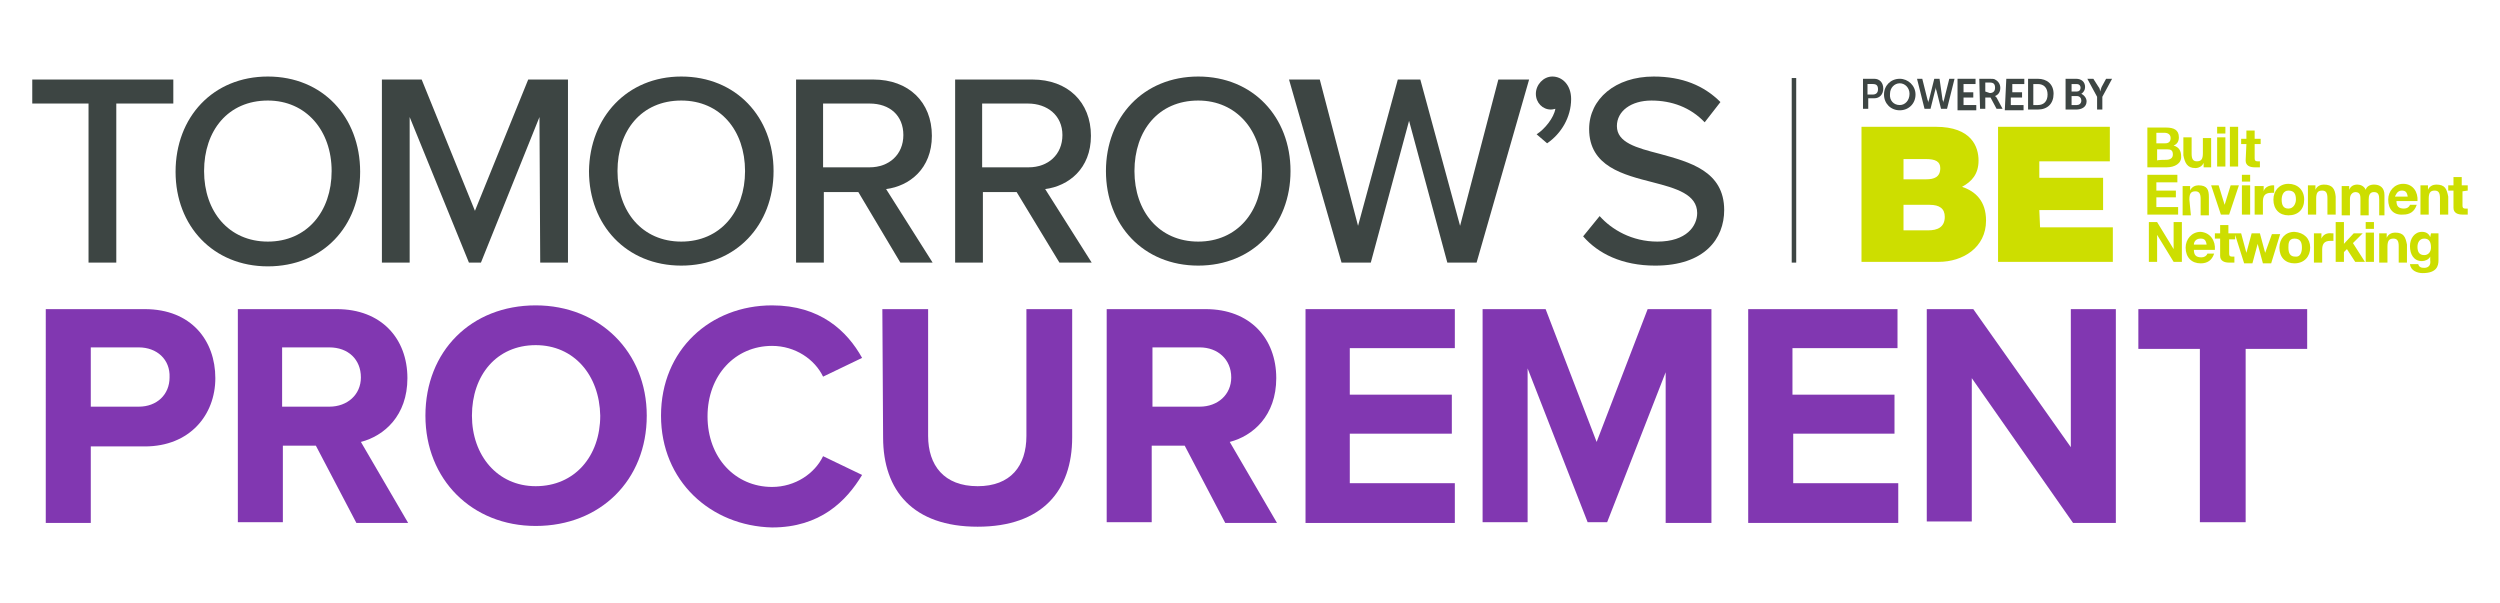 <?xml version="1.0" encoding="UTF-8"?> <svg xmlns="http://www.w3.org/2000/svg" xmlns:xlink="http://www.w3.org/1999/xlink" version="1.1" id="Layer_1" x="0px" y="0px" viewBox="0 0 333.2 80.4" style="enable-background:new 0 0 333.2 80.4;" xml:space="preserve"> <style type="text/css"> .st0{fill:#3D4543;} .st1{fill:#8137B1;} .st2{fill:#CDDE00;} </style> <g> <path class="st0" d="M11.8,13.8H4.3v-3.2h18.8v3.2h-7.6V35h-3.7C11.8,35,11.8,13.8,11.8,13.8z"></path> <path class="st0" d="M35.7,10.2C43,10.2,48,15.6,48,22.9s-5,12.6-12.3,12.6s-12.3-5.4-12.3-12.6C23.4,15.6,28.4,10.2,35.7,10.2z M35.7,13.4c-5.3,0-8.5,4-8.5,9.4s3.3,9.4,8.5,9.4c5.2,0,8.5-4,8.5-9.4C44.2,17.4,40.8,13.4,35.7,13.4z"></path> <path class="st0" d="M71.9,15.6L64.1,35h-1.6l-7.9-19.4V35h-3.7V10.6h5.3l7.1,17.5l7.1-17.5h5.3V35h-3.7L71.9,15.6L71.9,15.6z"></path> <path class="st0" d="M90.8,10.2c7.3,0,12.3,5.4,12.3,12.6s-5,12.6-12.3,12.6s-12.3-5.4-12.3-12.6C78.6,15.6,83.6,10.2,90.8,10.2z M90.8,13.4c-5.3,0-8.5,4-8.5,9.4s3.3,9.4,8.5,9.4c5.2,0,8.5-4,8.5-9.4S96,13.4,90.8,13.4z"></path> <path class="st0" d="M114.4,25.6h-4.6V35h-3.7V10.6h10.3c4.7,0,7.8,3,7.8,7.5c0,4.4-3,6.7-6.1,7.1l6.2,9.8H120L114.4,25.6z M115.9,13.8h-6.2v8.5h6.2c2.6,0,4.5-1.7,4.5-4.3S118.6,13.8,115.9,13.8z"></path> <path class="st0" d="M135.5,25.6h-4.5V35h-3.7V10.6h10.3c4.7,0,7.8,3,7.8,7.5c0,4.4-3,6.7-6.1,7.1l6.2,9.8h-4.3L135.5,25.6z M137,13.8h-6.1v8.5h6.2c2.6,0,4.5-1.7,4.5-4.3S139.6,13.8,137,13.8z"></path> <path class="st0" d="M159.7,10.2c7.3,0,12.3,5.4,12.3,12.6s-5,12.6-12.3,12.6s-12.3-5.4-12.3-12.6 C147.4,15.6,152.4,10.2,159.7,10.2z M159.7,13.4c-5.3,0-8.5,4-8.5,9.4s3.3,9.4,8.5,9.4c5.2,0,8.5-4,8.5-9.4S164.8,13.4,159.7,13.4z "></path> <path class="st0" d="M187.8,16.1L182.7,35h-3.9l-7-24.4h4.1l5.1,19.5l5.3-19.5h3l5.3,19.5l5.1-19.5h4.1l-7,24.4h-3.9L187.8,16.1z"></path> <path class="st0" d="M204.8,17.9c1.1-0.7,2.3-2.2,2.5-3.4c-0.1,0-0.3,0.1-0.6,0.1c-1.1,0-2-0.9-2-2.1c0-1.2,1-2.3,2.2-2.3 c1.3,0,2.5,1.1,2.5,3c0,2.4-1.3,4.6-3.2,5.9L204.8,17.9z"></path> <path class="st0" d="M213.2,28.8c1.6,1.8,4.3,3.4,7.7,3.4c3.9,0,5.3-2.1,5.3-3.8c0-2.5-2.8-3.3-5.9-4.1c-3.9-1-8.5-2.1-8.5-7.1 c0-4,3.5-7,8.6-7c3.8,0,6.7,1.2,8.9,3.4l-2.1,2.7c-1.9-2-4.4-2.9-7.1-2.9c-2.7,0-4.6,1.4-4.6,3.4c0,2.2,2.6,2.9,5.7,3.7 c4,1.1,8.6,2.3,8.6,7.5c0,3.8-2.6,7.4-9.2,7.4c-4.4,0-7.6-1.6-9.6-3.9L213.2,28.8z"></path> </g> <g> <path class="st1" d="M6.1,41.2h13.2c6.2,0,9.4,4.2,9.4,9.2c0,4.9-3.4,9.1-9.4,9.1h-7.2v10.2h-6C6.1,69.6,6.1,41.2,6.1,41.2z M18.5,46.3h-6.4v7.9h6.4c2.4,0,4.1-1.6,4.1-3.9C22.7,47.9,20.9,46.3,18.5,46.3z"></path> <path class="st1" d="M42.1,59.4h-4.4v10.2h-6V41.2h13.2c5.9,0,9.4,3.9,9.4,9.2c0,5-3.1,7.7-6.2,8.5l6.3,10.8h-6.9L42.1,59.4z M43.9,46.3h-6.3v7.9h6.3c2.4,0,4.2-1.6,4.2-3.9C48.1,47.9,46.4,46.3,43.9,46.3z"></path> <path class="st1" d="M71.4,40.7c8.5,0,14.8,6.2,14.8,14.7c0,8.6-6.2,14.7-14.8,14.7c-8.5,0-14.7-6.2-14.7-14.7 C56.7,46.8,62.8,40.7,71.4,40.7z M71.4,46c-5.2,0-8.5,4-8.5,9.4c0,5.3,3.4,9.4,8.5,9.4c5.2,0,8.6-4,8.6-9.4 C79.9,50,76.5,46,71.4,46z"></path> <path class="st1" d="M88.1,55.4c0-8.8,6.6-14.7,14.8-14.7c6.4,0,10,3.4,12,7l-5.2,2.5c-1.1-2.3-3.7-4.1-6.8-4.1 c-4.9,0-8.6,3.9-8.6,9.4s3.7,9.4,8.6,9.4c3.1,0,5.7-1.8,6.8-4.1l5.2,2.5c-2.1,3.5-5.6,7-12,7C94.7,70.1,88.1,64.1,88.1,55.4z"></path> <path class="st1" d="M117.6,41.2h6.1v16.9c0,3.9,2.1,6.7,6.6,6.7c4.4,0,6.5-2.7,6.5-6.7V41.2h6.1v17.1c0,7.1-4,11.9-12.6,11.9 c-8.6,0-12.6-4.8-12.6-11.9L117.6,41.2L117.6,41.2z"></path> <path class="st1" d="M157.9,59.4h-4.4v10.2h-6V41.2h13.2c5.9,0,9.4,3.9,9.4,9.2c0,5-3.1,7.7-6.2,8.5l6.3,10.8h-6.9L157.9,59.4z M159.9,46.3h-6.3v7.9h6.3c2.4,0,4.2-1.6,4.2-3.9C164.1,47.9,162.3,46.3,159.9,46.3z"></path> <path class="st1" d="M174,41.2h19.9v5.2h-14v6.2h13.6v5.2h-13.6v6.6h14v5.3H174L174,41.2L174,41.2z"></path> <path class="st1" d="M222.2,49.1l-8,20.5h-2.6l-8-20.5v20.5h-6V41.2h8.4l6.8,17.7l6.8-17.7h8.5v28.5h-6.1V49.1H222.2z"></path> <path class="st1" d="M233,41.2h19.9v5.2h-14v6.2h13.6v5.2H239v6.6h14v5.3H233V41.2z"></path> <path class="st1" d="M262.8,50.4v19.1h-6V41.2h6.2L276,59.6V41.2h6v28.5h-5.7L262.8,50.4z"></path> <path class="st1" d="M293.2,46.5H285v-5.3h22.5v5.3h-8.2v23.1h-6.1V46.5z"></path> </g> <g> <g> <path class="st0" d="M248.2,10.5h1.6c0.7,0,1.2,0.5,1.2,1.3c0,0.8-0.5,1.3-1.2,1.3h-0.8v1.4h-0.7V10.5z M249.6,12.6 c0.4,0,0.7-0.2,0.7-0.7s-0.2-0.7-0.7-0.7h-0.7v1.4L249.6,12.6L249.6,12.6z"></path> <path class="st0" d="M253.2,10.5c1.1,0,2.1,0.9,2.1,2.1s-0.9,2.1-2.1,2.1s-2.1-0.9-2.1-2.1C251.1,11.4,252,10.5,253.2,10.5z M253.2,14c0.7,0,1.3-0.6,1.3-1.5c0-0.8-0.6-1.4-1.3-1.4s-1.3,0.6-1.3,1.4C251.8,13.4,252.4,14,253.2,14z"></path> <path class="st0" d="M258.9,13.3c0.1,0.2,0.1,0.4,0.1,0.4l0,0c0,0,0-0.2,0.1-0.4l0.7-2.8h0.7l-1,4h-0.8l-0.6-2.4 c-0.1-0.2-0.1-0.5-0.1-0.5l0,0c0,0,0,0.2-0.1,0.5l-0.6,2.4h-0.8l-1-4h0.7l0.7,2.8c0.1,0.2,0.1,0.4,0.1,0.4l0,0c0,0,0-0.2,0.1-0.4 l0.7-2.8h0.7L258.9,13.3z"></path> <path class="st0" d="M260.9,10.5h2.4v0.7h-1.6v1.1h1.3v0.7h-1.3V14h1.7v0.7h-2.5V10.5z"></path> <path class="st0" d="M263.8,10.5h1.3c0.4,0,0.7,0,0.8,0.1c0.4,0.2,0.7,0.6,0.7,1.1c0,0.5-0.2,0.9-0.7,1.1l0,0c0,0,0.1,0.1,0.2,0.2 l0.8,1.5h-0.8l-0.8-1.5h-0.7v1.5h-0.7L263.8,10.5L263.8,10.5z M265.2,12.4c0.4,0,0.7-0.2,0.7-0.7s-0.2-0.7-0.7-0.7h-0.6v1.2 L265.2,12.4L265.2,12.4z"></path> <path class="st0" d="M267.4,10.5h2.4v0.7h-1.6v1.1h1.3v0.7H268V14h1.7v0.7h-2.5L267.4,10.5L267.4,10.5z"></path> <path class="st0" d="M270.3,10.5h1.3c1.2,0,2.1,0.7,2.1,2s-0.8,2.1-2.1,2.1h-1.3V10.5z M271.6,14c0.8,0,1.3-0.5,1.3-1.4 c0-0.9-0.5-1.4-1.3-1.4h-0.6V14H271.6z"></path> <path class="st0" d="M275.3,10.5h1.4c0.7,0,1.2,0.4,1.2,1.1c0,0.4-0.2,0.7-0.5,0.9l0,0c0.4,0.2,0.7,0.6,0.7,1 c0,0.8-0.7,1.1-1.4,1.1h-1.4L275.3,10.5L275.3,10.5z M276.8,12.2c0.3,0,0.5-0.2,0.5-0.5c0-0.3-0.2-0.5-0.5-0.5h-0.7v1H276.8z M276.8,14c0.3,0,0.6-0.2,0.6-0.6c0-0.3-0.2-0.6-0.6-0.6h-0.7V14H276.8z"></path> <path class="st0" d="M279.5,12.9l-1.3-2.4h0.8l0.7,1.1c0.2,0.2,0.2,0.6,0.2,0.6l0,0c0,0,0.1-0.3,0.2-0.6l0.6-1.1h0.8l-1.3,2.4v1.7 h-0.7V12.9z"></path> </g> </g> <g> <path class="st2" d="M271.9,30.3h9.7v4.6h-15.3V16.9h14.9v4.6h-9.4v2.2h8.5v4.3h-8.5L271.9,30.3L271.9,30.3z M264.7,29.4 c0,3.6-3.1,5.5-6.3,5.5h-10.3V16.9h9.9c4.8,0,5.7,2.7,5.7,4.5c0,1.8-0.9,2.8-2.2,3.5C263.3,25.5,264.7,26.8,264.7,29.4z M253.7,23.9h3c1.1,0,1.9-0.3,1.9-1.5c0-0.9-0.7-1.2-1.9-1.2h-3V23.9z M259.2,28.9c0-1.1-0.7-1.6-2-1.6h-3.5v3.4h3.3 C258.2,30.7,259.2,30.3,259.2,28.9z M288.8,22.3h-2.6v-5.3h2.5c1,0,1.7,0.3,1.7,1.3c0,0.5-0.2,0.9-0.7,1.1c0.7,0.2,1,0.7,1,1.4 C290.8,21.8,289.8,22.3,288.8,22.3z M287.4,19.1h1.2c0.4,0,0.7-0.2,0.7-0.7s-0.4-0.7-0.8-0.7h-1.1L287.4,19.1L287.4,19.1z M288.7,21.3c0.5,0,0.9-0.2,0.9-0.7c0-0.6-0.3-0.7-0.8-0.7h-1.3v1.5C287.5,21.3,288.7,21.3,288.7,21.3z M292.6,22.4 c0.4,0,0.9-0.2,1.1-0.7l0,0v0.6h1v-3.9h-1.1v2c0,0.8-0.2,1.1-0.8,1.1c-0.5,0-0.7-0.3-0.7-1v-2.2h-1.1v2.4 C291.2,21.7,291.5,22.4,292.6,22.4z M296.6,16.9h-1.1v0.9h1.1V16.9z M296.6,18.3h-1.1v3.9h1.1V18.3z M298.3,16.9h-1.1v5.3h1.1V16.9 z M299.3,21.4c0,0.7,0.6,0.9,1.2,0.9c0.2,0,0.4,0,0.7,0v-0.8c-0.1,0-0.2,0-0.3,0c-0.3,0-0.4-0.1-0.4-0.4v-1.9h0.8v-0.7h-0.8v-1.1 h-1.1v1.1h-0.7v0.7h0.7L299.3,21.4L299.3,21.4z M290.3,27.6h-2.9v-1.3h2.6v-0.9h-2.6v-1.1h2.8v-1h-4v5.3h4.1V27.6z M291.8,26.6 c0-0.8,0.2-1.1,0.8-1.1c0.5,0,0.7,0.3,0.7,1v2.2h1.1v-2.4c0-1-0.2-1.6-1.4-1.6c-0.4,0-0.9,0.2-1.1,0.7l0,0v-0.6h-1v3.9h1.1 L291.8,26.6L291.8,26.6z M294.7,24.7l1.3,3.9h1.1l1.3-3.9h-1.1l-0.8,2.6l0,0l-0.8-2.6H294.7z M298.8,28.6h1.1v-3.9h-1.1V28.6z M299.9,23.3h-1.1v0.9h1.1V23.3z M300.5,24.7v3.9h1.1v-1.7c0-0.7,0.2-1.2,1.1-1.2c0.2,0,0.2,0,0.4,0v-1c-0.1,0-0.2,0-0.2,0 c-0.5,0-1.1,0.3-1.2,0.8l0,0v-0.7H300.5z M303,26.6c0-1.2,0.8-2.1,2-2.1c1.2,0,2.1,0.8,2.1,2.1s-0.8,2.1-2.1,2.1 C303.8,28.7,303,27.9,303,26.6z M304.1,26.6c0,0.7,0.2,1.2,0.9,1.2c0.7,0,1-0.7,1-1.2c0-0.7-0.2-1.2-1-1.2 C304.3,25.4,304.1,26.1,304.1,26.6z M309.7,24.6c-0.4,0-0.9,0.2-1.1,0.7l0,0v-0.6h-1v3.9h1.1v-2.1c0-0.8,0.2-1.1,0.8-1.1 c0.5,0,0.7,0.3,0.7,1v2.2h1.1v-2.4C311.2,25.2,310.9,24.6,309.7,24.6z M317.8,28.6V26c0-1-0.6-1.4-1.4-1.4c-0.6,0-1,0.3-1.1,0.7 c-0.2-0.5-0.7-0.7-1.1-0.7c-0.5,0-0.9,0.2-1.1,0.7l0,0v-0.5h-1v3.9h1.1v-2.2c0-0.7,0.5-0.9,0.7-0.9c0.7,0,0.7,0.5,0.7,1v2.1h1.1 v-2.1c0-0.5,0.1-1,0.7-1c0.6,0,0.7,0.4,0.7,1v2.1H317.8z M318.3,26.6c0-1.1,0.8-2.1,2-2.1c1.3,0,2,1.1,1.9,2.3h-2.8 c0,0.7,0.3,1,1,1c0.4,0,0.7-0.2,0.8-0.5h0.9c-0.3,0.9-0.9,1.3-1.8,1.3C319,28.7,318.3,27.9,318.3,26.6z M319.2,26.2h1.7 c-0.1-0.6-0.3-0.8-0.8-0.8C319.5,25.4,319.3,26,319.2,26.2z M324.7,24.6c-0.4,0-0.9,0.2-1.1,0.7l0,0v-0.6h-1v3.9h1.1v-2.1 c0-0.8,0.2-1.1,0.8-1.1c0.5,0,0.7,0.3,0.7,1v2.2h1.1v-2.4C326.1,25.2,325.9,24.6,324.7,24.6z M328.9,25.4v-0.7h-0.8v-1.1H327v1.1 h-0.7v0.7h0.7v2.3c0,0.7,0.6,0.9,1.2,0.9c0.2,0,0.4,0,0.7,0v-0.8c-0.1,0-0.2,0-0.3,0c-0.3,0-0.4-0.1-0.4-0.4v-1.9L328.9,25.4 L328.9,25.4z M289.7,33.2L289.7,33.2l-2.2-3.6h-1.1v5.3h1.1v-3.6l0,0l2.2,3.6h1.1v-5.3h-1.1V33.2z M295.2,33.3h-2.8 c0,0.7,0.3,1,1,1c0.4,0,0.7-0.2,0.8-0.5h0.9c-0.3,0.9-0.9,1.3-1.8,1.3c-1.2,0-2-0.8-2-2.1c0-1.1,0.8-2.1,2-2.1 C294.6,31,295.3,32.1,295.2,33.3z M294.1,32.6c-0.1-0.6-0.3-0.8-0.8-0.8c-0.7,0-0.9,0.5-0.9,0.8H294.1z M301.9,33.7L301.9,33.7 l-0.7-2.6h-1.1l-0.7,2.6l0,0l-0.7-2.6h-1.1l0,0H297v-1.1h-1.1v1.1h-0.7v0.7h0.7v2.3c0,0.7,0.6,0.9,1.2,0.9c0.2,0,0.4,0,0.7,0v-0.8 c-0.1,0-0.2,0-0.3,0c-0.3,0-0.4-0.1-0.4-0.4v-1.9h0.8v-0.6l1.2,3.8h1.1l0.7-2.6l0,0l0.7,2.6h1.1l1.2-3.9h-1.1L301.9,33.7z M307.9,33c0,1.2-0.8,2.1-2.1,2.1c-1.2,0-2-0.8-2-2.1c0-1.2,0.8-2.1,2-2.1C307.1,31,307.9,31.8,307.9,33z M306.8,33 c0-0.7-0.2-1.2-1-1.2S305,32.5,305,33c0,0.7,0.2,1.2,0.9,1.2C306.6,34.3,306.8,33.6,306.8,33z M309.4,31.8L309.4,31.8v-0.7h-1v3.9 h1.1v-1.7c0-0.7,0.2-1.2,1.1-1.2c0.2,0,0.2,0,0.4,0v-1c-0.1,0-0.2,0-0.2,0C310.1,31,309.6,31.3,309.4,31.8z M314.9,31.1h-1.2 l-1.3,1.4v-2.9h-1.1v5.3h1.1v-1.3l0.4-0.4l1.1,1.7h1.3l-1.6-2.5L314.9,31.1z M315.3,30.5h1.1v-0.9h-1.1V30.5z M315.3,34.9h1.1v-3.9 h-1.1V34.9z M319.2,31c-0.4,0-0.9,0.2-1.1,0.7l0,0v-0.6h-1v3.9h1.1v-2.1c0-0.8,0.2-1.1,0.8-1.1c0.5,0,0.7,0.3,0.7,1v2.2h1.1v-2.4 C320.6,31.6,320.4,31,319.2,31z M324,31.1h1v3.6c0,0.7-0.2,1.7-2.1,1.7c-0.7,0-1.6-0.3-1.7-1.2h1.1c0.1,0.4,0.4,0.5,0.8,0.5 c0.6,0,0.9-0.4,0.8-1v-0.5l0,0c-0.2,0.4-0.7,0.6-1.1,0.6c-1.1,0-1.6-0.9-1.6-2c0-1,0.6-1.9,1.6-1.9c0.5,0,0.9,0.2,1.1,0.7l0,0 L324,31.1L324,31.1z M324,33c0-0.7-0.2-1.2-0.9-1.2c-0.6,0-0.9,0.5-0.9,1.1s0.2,1.1,0.9,1.1C323.7,34,324,33.5,324,33z"></path> </g> <g> <g> <rect x="238.8" y="10.4" class="st0" width="0.6" height="24.6"></rect> </g> </g> </svg> 